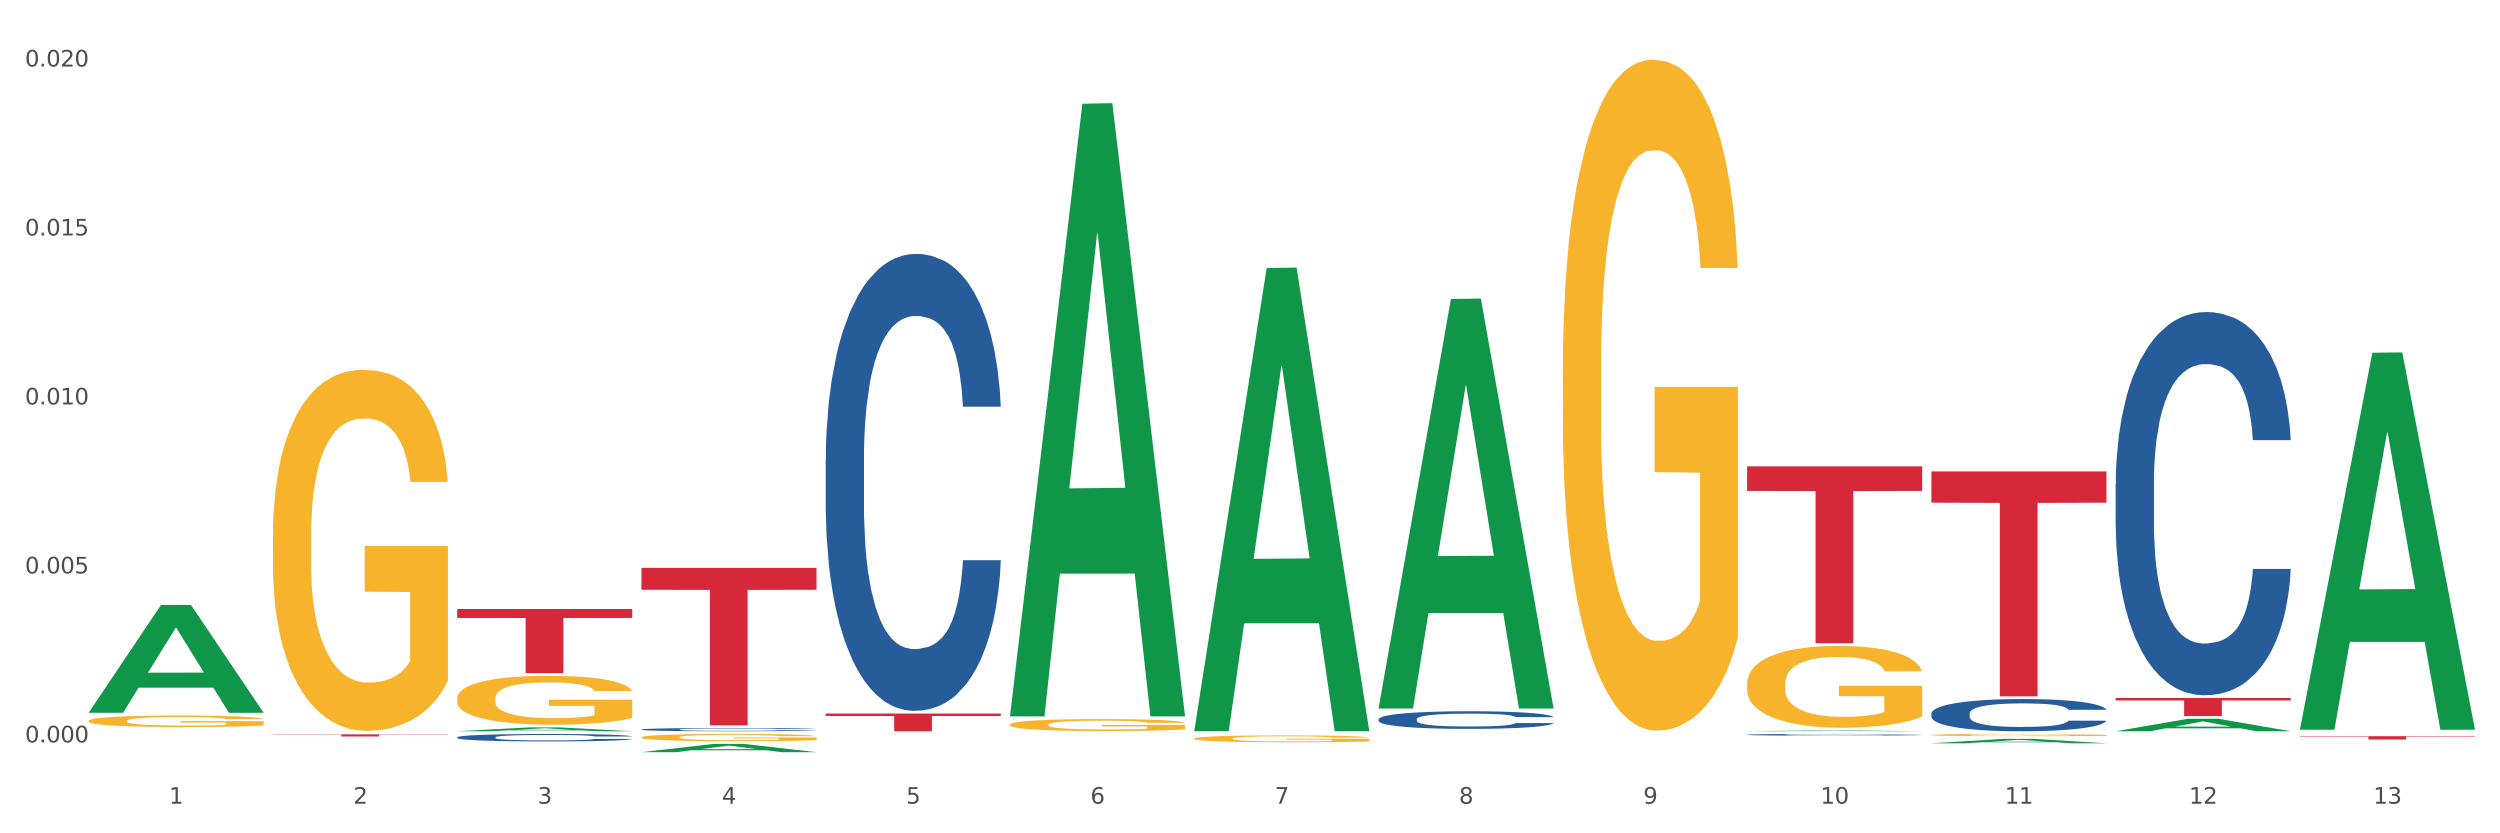 <?xml version="1.0" encoding="utf-8" standalone="no"?>
<!DOCTYPE svg PUBLIC "-//W3C//DTD SVG 1.1//EN"
  "http://www.w3.org/Graphics/SVG/1.1/DTD/svg11.dtd">
<svg xmlns:xlink="http://www.w3.org/1999/xlink" width="1080pt" height="360pt" viewBox="0 0 1080 360" xmlns="http://www.w3.org/2000/svg" version="1.1">
 <rect x="0" y="0" width="1080" height="360" fill="#333333" stroke="none"/>
 <defs>
  <style type="text/css">*{stroke-linejoin: round; stroke-linecap: butt}</style>
 </defs>
 <g id="figure_1">
  <g id="patch_1">
   <path d="M 0 360 
L 1080 360 
L 1080 0 
L 0 0 
z
" style="fill: #ffffff; stroke: #ffffff; stroke-linejoin: miter"/>
  </g>
  <g id="axes_1">
   <g id="matplotlib.axis_1">
    <g id="xtick_1">
     <g id="text_1">
      <!-- 1 -->
      <g style="fill: #4d4d4d" transform="translate(73.043 347.204) scale(0.096 -0.096)">
       <defs>
        <path id="DejaVuSans-31" d="M 794 531 
L 1825 531 
L 1825 4091 
L 703 3866 
L 703 4441 
L 1819 4666 
L 2450 4666 
L 2450 531 
L 3481 531 
L 3481 0 
L 794 0 
L 794 531 
z
" transform="scale(0.016)"/>
       </defs>
       <use xlink:href="#DejaVuSans-31"/>
      </g>
     </g>
    </g>
    <g id="xtick_2">
     <g id="text_2">
      <!-- 2 -->
      <g style="fill: #4d4d4d" transform="translate(152.65 347.204) scale(0.096 -0.096)">
       <defs>
        <path id="DejaVuSans-32" d="M 1228 531 
L 3431 531 
L 3431 0 
L 469 0 
L 469 531 
Q 828 903 1448 1529 
Q 2069 2156 2228 2338 
Q 2531 2678 2651 2914 
Q 2772 3150 2772 3378 
Q 2772 3750 2511 3984 
Q 2250 4219 1831 4219 
Q 1534 4219 1204 4116 
Q 875 4013 500 3803 
L 500 4441 
Q 881 4594 1212 4672 
Q 1544 4750 1819 4750 
Q 2544 4750 2975 4387 
Q 3406 4025 3406 3419 
Q 3406 3131 3298 2873 
Q 3191 2616 2906 2266 
Q 2828 2175 2409 1742 
Q 1991 1309 1228 531 
z
" transform="scale(0.016)"/>
       </defs>
       <use xlink:href="#DejaVuSans-32"/>
      </g>
     </g>
    </g>
    <g id="xtick_3">
     <g id="text_3">
      <!-- 3 -->
      <g style="fill: #4d4d4d" transform="translate(232.258 347.204) scale(0.096 -0.096)">
       <defs>
        <path id="DejaVuSans-33" d="M 2597 2516 
Q 3050 2419 3304 2112 
Q 3559 1806 3559 1356 
Q 3559 666 3084 287 
Q 2609 -91 1734 -91 
Q 1441 -91 1130 -33 
Q 819 25 488 141 
L 488 750 
Q 750 597 1062 519 
Q 1375 441 1716 441 
Q 2309 441 2620 675 
Q 2931 909 2931 1356 
Q 2931 1769 2642 2001 
Q 2353 2234 1838 2234 
L 1294 2234 
L 1294 2753 
L 1863 2753 
Q 2328 2753 2575 2939 
Q 2822 3125 2822 3475 
Q 2822 3834 2567 4026 
Q 2313 4219 1838 4219 
Q 1578 4219 1281 4162 
Q 984 4106 628 3988 
L 628 4550 
Q 988 4650 1302 4700 
Q 1616 4750 1894 4750 
Q 2613 4750 3031 4423 
Q 3450 4097 3450 3541 
Q 3450 3153 3228 2886 
Q 3006 2619 2597 2516 
z
" transform="scale(0.016)"/>
       </defs>
       <use xlink:href="#DejaVuSans-33"/>
      </g>
     </g>
    </g>
    <g id="xtick_4">
     <g id="text_4">
      <!-- 4 -->
      <g style="fill: #4d4d4d" transform="translate(311.865 347.204) scale(0.096 -0.096)">
       <defs>
        <path id="DejaVuSans-34" d="M 2419 4116 
L 825 1625 
L 2419 1625 
L 2419 4116 
z
M 2253 4666 
L 3047 4666 
L 3047 1625 
L 3713 1625 
L 3713 1100 
L 3047 1100 
L 3047 0 
L 2419 0 
L 2419 1100 
L 313 1100 
L 313 1709 
L 2253 4666 
z
" transform="scale(0.016)"/>
       </defs>
       <use xlink:href="#DejaVuSans-34"/>
      </g>
     </g>
    </g>
    <g id="xtick_5">
     <g id="text_5">
      <!-- 5 -->
      <g style="fill: #4d4d4d" transform="translate(391.473 347.204) scale(0.096 -0.096)">
       <defs>
        <path id="DejaVuSans-35" d="M 691 4666 
L 3169 4666 
L 3169 4134 
L 1269 4134 
L 1269 2991 
Q 1406 3038 1543 3061 
Q 1681 3084 1819 3084 
Q 2600 3084 3056 2656 
Q 3513 2228 3513 1497 
Q 3513 744 3044 326 
Q 2575 -91 1722 -91 
Q 1428 -91 1123 -41 
Q 819 9 494 109 
L 494 744 
Q 775 591 1075 516 
Q 1375 441 1709 441 
Q 2250 441 2565 725 
Q 2881 1009 2881 1497 
Q 2881 1984 2565 2268 
Q 2250 2553 1709 2553 
Q 1456 2553 1204 2497 
Q 953 2441 691 2322 
L 691 4666 
z
" transform="scale(0.016)"/>
       </defs>
       <use xlink:href="#DejaVuSans-35"/>
      </g>
     </g>
    </g>
    <g id="xtick_6">
     <g id="text_6">
      <!-- 6 -->
      <g style="fill: #4d4d4d" transform="translate(471.08 347.204) scale(0.096 -0.096)">
       <defs>
        <path id="DejaVuSans-36" d="M 2113 2584 
Q 1688 2584 1439 2293 
Q 1191 2003 1191 1497 
Q 1191 994 1439 701 
Q 1688 409 2113 409 
Q 2538 409 2786 701 
Q 3034 994 3034 1497 
Q 3034 2003 2786 2293 
Q 2538 2584 2113 2584 
z
M 3366 4563 
L 3366 3988 
Q 3128 4100 2886 4159 
Q 2644 4219 2406 4219 
Q 1781 4219 1451 3797 
Q 1122 3375 1075 2522 
Q 1259 2794 1537 2939 
Q 1816 3084 2150 3084 
Q 2853 3084 3261 2657 
Q 3669 2231 3669 1497 
Q 3669 778 3244 343 
Q 2819 -91 2113 -91 
Q 1303 -91 875 529 
Q 447 1150 447 2328 
Q 447 3434 972 4092 
Q 1497 4750 2381 4750 
Q 2619 4750 2861 4703 
Q 3103 4656 3366 4563 
z
" transform="scale(0.016)"/>
       </defs>
       <use xlink:href="#DejaVuSans-36"/>
      </g>
     </g>
    </g>
    <g id="xtick_7">
     <g id="text_7">
      <!-- 7 -->
      <g style="fill: #4d4d4d" transform="translate(550.688 347.204) scale(0.096 -0.096)">
       <defs>
        <path id="DejaVuSans-37" d="M 525 4666 
L 3525 4666 
L 3525 4397 
L 1831 0 
L 1172 0 
L 2766 4134 
L 525 4134 
L 525 4666 
z
" transform="scale(0.016)"/>
       </defs>
       <use xlink:href="#DejaVuSans-37"/>
      </g>
     </g>
    </g>
    <g id="xtick_8">
     <g id="text_8">
      <!-- 8 -->
      <g style="fill: #4d4d4d" transform="translate(630.295 347.204) scale(0.096 -0.096)">
       <defs>
        <path id="DejaVuSans-38" d="M 2034 2216 
Q 1584 2216 1326 1975 
Q 1069 1734 1069 1313 
Q 1069 891 1326 650 
Q 1584 409 2034 409 
Q 2484 409 2743 651 
Q 3003 894 3003 1313 
Q 3003 1734 2745 1975 
Q 2488 2216 2034 2216 
z
M 1403 2484 
Q 997 2584 770 2862 
Q 544 3141 544 3541 
Q 544 4100 942 4425 
Q 1341 4750 2034 4750 
Q 2731 4750 3128 4425 
Q 3525 4100 3525 3541 
Q 3525 3141 3298 2862 
Q 3072 2584 2669 2484 
Q 3125 2378 3379 2068 
Q 3634 1759 3634 1313 
Q 3634 634 3220 271 
Q 2806 -91 2034 -91 
Q 1263 -91 848 271 
Q 434 634 434 1313 
Q 434 1759 690 2068 
Q 947 2378 1403 2484 
z
M 1172 3481 
Q 1172 3119 1398 2916 
Q 1625 2713 2034 2713 
Q 2441 2713 2670 2916 
Q 2900 3119 2900 3481 
Q 2900 3844 2670 4047 
Q 2441 4250 2034 4250 
Q 1625 4250 1398 4047 
Q 1172 3844 1172 3481 
z
" transform="scale(0.016)"/>
       </defs>
       <use xlink:href="#DejaVuSans-38"/>
      </g>
     </g>
    </g>
    <g id="xtick_9">
     <g id="text_9">
      <!-- 9 -->
      <g style="fill: #4d4d4d" transform="translate(709.902 347.204) scale(0.096 -0.096)">
       <defs>
        <path id="DejaVuSans-39" d="M 703 97 
L 703 672 
Q 941 559 1184 500 
Q 1428 441 1663 441 
Q 2288 441 2617 861 
Q 2947 1281 2994 2138 
Q 2813 1869 2534 1725 
Q 2256 1581 1919 1581 
Q 1219 1581 811 2004 
Q 403 2428 403 3163 
Q 403 3881 828 4315 
Q 1253 4750 1959 4750 
Q 2769 4750 3195 4129 
Q 3622 3509 3622 2328 
Q 3622 1225 3098 567 
Q 2575 -91 1691 -91 
Q 1453 -91 1209 -44 
Q 966 3 703 97 
z
M 1959 2075 
Q 2384 2075 2632 2365 
Q 2881 2656 2881 3163 
Q 2881 3666 2632 3958 
Q 2384 4250 1959 4250 
Q 1534 4250 1286 3958 
Q 1038 3666 1038 3163 
Q 1038 2656 1286 2365 
Q 1534 2075 1959 2075 
z
" transform="scale(0.016)"/>
       </defs>
       <use xlink:href="#DejaVuSans-39"/>
      </g>
     </g>
    </g>
    <g id="xtick_10">
     <g id="text_10">
      <!-- 10 -->
      <g style="fill: #4d4d4d" transform="translate(786.456 347.204) scale(0.096 -0.096)">
       <defs>
        <path id="DejaVuSans-30" d="M 2034 4250 
Q 1547 4250 1301 3770 
Q 1056 3291 1056 2328 
Q 1056 1369 1301 889 
Q 1547 409 2034 409 
Q 2525 409 2770 889 
Q 3016 1369 3016 2328 
Q 3016 3291 2770 3770 
Q 2525 4250 2034 4250 
z
M 2034 4750 
Q 2819 4750 3233 4129 
Q 3647 3509 3647 2328 
Q 3647 1150 3233 529 
Q 2819 -91 2034 -91 
Q 1250 -91 836 529 
Q 422 1150 422 2328 
Q 422 3509 836 4129 
Q 1250 4750 2034 4750 
z
" transform="scale(0.016)"/>
       </defs>
       <use xlink:href="#DejaVuSans-31"/>
       <use xlink:href="#DejaVuSans-30" transform="translate(63.623 0)"/>
      </g>
     </g>
    </g>
    <g id="xtick_11">
     <g id="text_11">
      <!-- 11 -->
      <g style="fill: #4d4d4d" transform="translate(866.063 347.204) scale(0.096 -0.096)">
       <use xlink:href="#DejaVuSans-31"/>
       <use xlink:href="#DejaVuSans-31" transform="translate(63.623 0)"/>
      </g>
     </g>
    </g>
    <g id="xtick_12">
     <g id="text_12">
      <!-- 12 -->
      <g style="fill: #4d4d4d" transform="translate(945.671 347.204) scale(0.096 -0.096)">
       <use xlink:href="#DejaVuSans-31"/>
       <use xlink:href="#DejaVuSans-32" transform="translate(63.623 0)"/>
      </g>
     </g>
    </g>
    <g id="xtick_13">
     <g id="text_13">
      <!-- 13 -->
      <g style="fill: #4d4d4d" transform="translate(1025.278 347.204) scale(0.096 -0.096)">
       <use xlink:href="#DejaVuSans-31"/>
       <use xlink:href="#DejaVuSans-33" transform="translate(63.623 0)"/>
      </g>
     </g>
    </g>
    <g id="xtick_14"/>
    <g id="xtick_15"/>
    <g id="xtick_16"/>
    <g id="xtick_17"/>
    <g id="xtick_18"/>
    <g id="xtick_19"/>
    <g id="xtick_20"/>
    <g id="xtick_21"/>
    <g id="xtick_22"/>
    <g id="xtick_23"/>
    <g id="xtick_24"/>
    <g id="xtick_25"/>
   </g>
   <g id="matplotlib.axis_2">
    <g id="ytick_1">
     <g id="text_14">
      <!-- 0.000 -->
      <g style="fill: #4d4d4d" transform="translate(10.8 320.716) scale(0.096 -0.096)">
       <defs>
        <path id="DejaVuSans-2e" d="M 684 794 
L 1344 794 
L 1344 0 
L 684 0 
L 684 794 
z
" transform="scale(0.016)"/>
       </defs>
       <use xlink:href="#DejaVuSans-30"/>
       <use xlink:href="#DejaVuSans-2e" transform="translate(63.623 0)"/>
       <use xlink:href="#DejaVuSans-30" transform="translate(95.41 0)"/>
       <use xlink:href="#DejaVuSans-30" transform="translate(159.033 0)"/>
       <use xlink:href="#DejaVuSans-30" transform="translate(222.656 0)"/>
      </g>
     </g>
    </g>
    <g id="ytick_2">
     <g id="text_15">
      <!-- 0.005 -->
      <g style="fill: #4d4d4d" transform="translate(10.8 247.72) scale(0.096 -0.096)">
       <use xlink:href="#DejaVuSans-30"/>
       <use xlink:href="#DejaVuSans-2e" transform="translate(63.623 0)"/>
       <use xlink:href="#DejaVuSans-30" transform="translate(95.41 0)"/>
       <use xlink:href="#DejaVuSans-30" transform="translate(159.033 0)"/>
       <use xlink:href="#DejaVuSans-35" transform="translate(222.656 0)"/>
      </g>
     </g>
    </g>
    <g id="ytick_3">
     <g id="text_16">
      <!-- 0.010 -->
      <g style="fill: #4d4d4d" transform="translate(10.8 174.725) scale(0.096 -0.096)">
       <use xlink:href="#DejaVuSans-30"/>
       <use xlink:href="#DejaVuSans-2e" transform="translate(63.623 0)"/>
       <use xlink:href="#DejaVuSans-30" transform="translate(95.41 0)"/>
       <use xlink:href="#DejaVuSans-31" transform="translate(159.033 0)"/>
       <use xlink:href="#DejaVuSans-30" transform="translate(222.656 0)"/>
      </g>
     </g>
    </g>
    <g id="ytick_4">
     <g id="text_17">
      <!-- 0.015 -->
      <g style="fill: #4d4d4d" transform="translate(10.8 101.729) scale(0.096 -0.096)">
       <use xlink:href="#DejaVuSans-30"/>
       <use xlink:href="#DejaVuSans-2e" transform="translate(63.623 0)"/>
       <use xlink:href="#DejaVuSans-30" transform="translate(95.41 0)"/>
       <use xlink:href="#DejaVuSans-31" transform="translate(159.033 0)"/>
       <use xlink:href="#DejaVuSans-35" transform="translate(222.656 0)"/>
      </g>
     </g>
    </g>
    <g id="ytick_5">
     <g id="text_18">
      <!-- 0.020 -->
      <g style="fill: #4d4d4d" transform="translate(10.8 28.733) scale(0.096 -0.096)">
       <use xlink:href="#DejaVuSans-30"/>
       <use xlink:href="#DejaVuSans-2e" transform="translate(63.623 0)"/>
       <use xlink:href="#DejaVuSans-30" transform="translate(95.41 0)"/>
       <use xlink:href="#DejaVuSans-32" transform="translate(159.033 0)"/>
       <use xlink:href="#DejaVuSans-30" transform="translate(222.656 0)"/>
      </g>
     </g>
    </g>
    <g id="ytick_6"/>
    <g id="ytick_7"/>
    <g id="ytick_8"/>
    <g id="ytick_9"/>
   </g>
   <g id="PolyCollection_1">
    <path d="M 38.283 307.855 
L 38.361 307.812 
L 69.547 261.363 
L 82.49 261.32 
L 113.91 307.943 
L 98.941 307.943 
L 92.158 297.086 
L 59.958 297.086 
L 59.724 297.261 
L 53.175 307.943 
L 38.283 307.943 
L 38.283 307.855 
L 64.012 290.607 
L 88.103 290.563 
L 76.175 271.257 
L 76.019 271.17 
L 75.863 271.301 
L 63.934 290.563 
L 64.012 290.607 
L 38.283 307.855 
z
" clip-path="url(#p0a07c3d17c)" style="fill: #109648"/>
    <path d="M 834.358 203.652 
L 909.985 203.652 
L 909.985 217.156 
L 880.236 217.247 
L 880.236 300.822 
L 863.928 300.822 
L 863.928 217.247 
L 834.358 217.156 
L 834.358 203.743 
L 834.358 203.652 
z
" clip-path="url(#p0a07c3d17c)" style="fill: #d62839"/>
    <path d="M 754.75 201.449 
L 830.378 201.449 
L 830.378 212.069 
L 800.628 212.141 
L 800.628 277.873 
L 784.32 277.873 
L 784.32 212.141 
L 754.75 212.069 
L 754.75 201.52 
L 754.75 201.449 
z
" clip-path="url(#p0a07c3d17c)" style="fill: #d62839"/>
    <path d="M 356.713 308.258 
L 432.34 308.258 
L 432.34 309.32 
L 402.591 309.327 
L 402.591 315.904 
L 386.283 315.904 
L 386.283 309.327 
L 356.713 309.32 
L 356.713 308.265 
L 356.713 308.258 
z
" clip-path="url(#p0a07c3d17c)" style="fill: #d62839"/>
    <path d="M 277.105 245.326 
L 352.733 245.326 
L 352.733 254.777 
L 322.984 254.841 
L 322.984 313.334 
L 306.675 313.334 
L 306.675 254.841 
L 277.105 254.777 
L 277.105 245.39 
L 277.105 245.326 
z
" clip-path="url(#p0a07c3d17c)" style="fill: #d62839"/>
    <path d="M 197.498 263.101 
L 273.125 263.101 
L 273.125 266.948 
L 243.376 266.974 
L 243.376 290.79 
L 227.068 290.79 
L 227.068 266.974 
L 197.498 266.948 
L 197.498 263.127 
L 197.498 263.101 
z
" clip-path="url(#p0a07c3d17c)" style="fill: #d62839"/>
    <path d="M 277.105 315.13 
L 277.195 315.129 
L 277.195 315.093 
L 277.463 315.044 
L 278.446 314.955 
L 279.698 314.887 
L 281.843 314.807 
L 283.005 314.774 
L 284.525 314.737 
L 287.654 314.676 
L 291.23 314.625 
L 293.733 314.597 
L 295.61 314.579 
L 299.811 314.547 
L 302.225 314.533 
L 304.728 314.521 
L 306.874 314.514 
L 310.449 314.505 
L 313.31 314.501 
L 316.618 314.499 
L 319.389 314.501 
L 323.054 314.506 
L 328.417 314.521 
L 330.474 314.53 
L 333.245 314.546 
L 336.105 314.566 
L 338.43 314.587 
L 341.111 314.616 
L 343.883 314.655 
L 346.564 314.703 
L 348.442 314.748 
L 349.961 314.796 
L 351.302 314.853 
L 352.286 314.916 
L 352.733 314.969 
L 336.374 314.969 
L 335.927 314.921 
L 335.033 314.87 
L 334.139 314.835 
L 333.155 314.807 
L 331.636 314.775 
L 330.295 314.755 
L 328.06 314.73 
L 326.004 314.715 
L 324.305 314.706 
L 322.249 314.698 
L 317.869 314.691 
L 314.74 314.691 
L 312.774 314.693 
L 310.36 314.7 
L 308.304 314.708 
L 305.89 314.724 
L 304.013 314.741 
L 302.136 314.762 
L 301.063 314.778 
L 299.454 314.806 
L 298.381 314.829 
L 296.951 314.869 
L 296.146 314.897 
L 294.716 314.97 
L 294.09 315.024 
L 293.822 315.061 
L 293.643 315.102 
L 293.643 315.302 
L 294.18 315.392 
L 294.627 315.431 
L 295.342 315.474 
L 296.683 315.531 
L 298.649 315.586 
L 300.705 315.625 
L 302.404 315.65 
L 304.013 315.668 
L 305.622 315.682 
L 307.589 315.695 
L 309.198 315.702 
L 311.611 315.71 
L 314.472 315.714 
L 316.707 315.714 
L 321.266 315.708 
L 323.322 315.701 
L 325.289 315.692 
L 327.434 315.678 
L 329.133 315.663 
L 330.116 315.651 
L 331.725 315.627 
L 332.977 315.601 
L 334.049 315.572 
L 334.764 315.546 
L 335.569 315.507 
L 336.195 315.464 
L 336.374 315.441 
L 352.733 315.441 
L 352.375 315.487 
L 351.749 315.532 
L 350.498 315.592 
L 349.514 315.627 
L 347.995 315.669 
L 346.386 315.705 
L 344.151 315.745 
L 342.095 315.774 
L 339.949 315.8 
L 337.625 315.823 
L 333.424 315.855 
L 331.904 315.864 
L 328.686 315.879 
L 326.183 315.888 
L 322.517 315.897 
L 318.763 315.902 
L 314.83 315.904 
L 311.343 315.901 
L 307.499 315.893 
L 305.086 315.886 
L 302.404 315.874 
L 299.275 315.856 
L 296.325 315.835 
L 293.554 315.809 
L 290.962 315.779 
L 288.548 315.746 
L 285.419 315.691 
L 283.095 315.637 
L 281.396 315.587 
L 280.234 315.545 
L 279.072 315.491 
L 278.446 315.454 
L 277.463 315.364 
L 277.105 315.28 
L 277.105 315.13 
z
" clip-path="url(#p0a07c3d17c)" style="fill: #255c99"/>
    <path d="M 834.358 317.507 
L 834.447 317.506 
L 834.447 317.475 
L 834.626 317.448 
L 835.519 317.383 
L 836.858 317.33 
L 837.84 317.301 
L 838.822 317.278 
L 839.983 317.254 
L 841.412 317.23 
L 844.001 317.195 
L 845.608 317.176 
L 847.573 317.157 
L 851.144 317.13 
L 853.733 317.114 
L 856.412 317.101 
L 860.787 317.085 
L 863.644 317.079 
L 866.68 317.073 
L 870.341 317.07 
L 873.109 317.069 
L 879.181 317.072 
L 884.359 317.079 
L 886.859 317.085 
L 890.074 317.096 
L 891.77 317.103 
L 894.538 317.117 
L 897.395 317.135 
L 899.36 317.15 
L 902.306 317.18 
L 904.538 317.209 
L 906.592 317.246 
L 907.664 317.271 
L 908.467 317.294 
L 909.181 317.321 
L 909.896 317.363 
L 893.824 317.363 
L 893.199 317.333 
L 892.217 317.305 
L 890.788 317.277 
L 889.538 317.259 
L 887.395 317.238 
L 885.431 317.224 
L 883.377 317.214 
L 880.877 317.205 
L 878.913 317.201 
L 876.145 317.197 
L 870.698 317.198 
L 867.037 317.205 
L 864.537 317.214 
L 862.93 317.221 
L 861.502 317.23 
L 859.894 317.242 
L 858.019 317.26 
L 856.68 317.277 
L 855.341 317.298 
L 854.269 317.318 
L 853.287 317.343 
L 852.483 317.369 
L 851.858 317.395 
L 851.323 317.428 
L 850.876 317.483 
L 850.876 317.602 
L 851.055 317.628 
L 851.501 317.664 
L 852.037 317.691 
L 852.93 317.723 
L 853.733 317.744 
L 855.251 317.776 
L 856.948 317.802 
L 858.287 317.818 
L 859.626 317.832 
L 861.948 317.851 
L 864.537 317.866 
L 866.77 317.876 
L 869.805 317.885 
L 871.859 317.888 
L 873.645 317.89 
L 878.02 317.89 
L 881.145 317.887 
L 884.627 317.881 
L 887.306 317.873 
L 889.538 317.864 
L 892.038 317.848 
L 893.645 317.834 
L 893.645 317.653 
L 874.002 317.652 
L 874.002 317.531 
L 909.985 317.531 
L 909.985 317.885 
L 908.467 317.903 
L 906.771 317.919 
L 904.985 317.934 
L 902.306 317.952 
L 899.092 317.97 
L 896.235 317.982 
L 893.199 317.992 
L 889.627 318.002 
L 884.984 318.01 
L 882.127 318.014 
L 878.556 318.016 
L 874.359 318.017 
L 870.698 318.015 
L 867.127 318.011 
L 863.377 318.003 
L 859.716 317.992 
L 856.948 317.981 
L 854.18 317.967 
L 851.233 317.949 
L 848.912 317.931 
L 847.126 317.916 
L 845.162 317.896 
L 843.019 317.87 
L 841.412 317.847 
L 839.983 317.822 
L 838.465 317.791 
L 837.394 317.764 
L 836.322 317.731 
L 835.697 317.705 
L 834.983 317.666 
L 834.447 317.612 
L 834.358 317.507 
z
" clip-path="url(#p0a07c3d17c)" style="fill: #f7b32b"/>
    <path d="M 754.75 295.369 
L 754.84 295.337 
L 754.84 294.175 
L 755.018 293.174 
L 755.911 290.754 
L 757.25 288.753 
L 758.233 287.688 
L 759.215 286.816 
L 760.376 285.945 
L 761.804 285.041 
L 764.394 283.718 
L 766.001 283.04 
L 767.965 282.33 
L 771.537 281.297 
L 774.126 280.717 
L 776.805 280.232 
L 781.18 279.651 
L 784.037 279.393 
L 787.073 279.2 
L 790.734 279.071 
L 793.501 279.038 
L 799.573 279.135 
L 804.752 279.426 
L 807.252 279.651 
L 810.466 280.039 
L 812.163 280.297 
L 814.931 280.813 
L 817.788 281.491 
L 819.752 282.072 
L 822.699 283.169 
L 824.931 284.267 
L 826.985 285.622 
L 828.056 286.558 
L 828.86 287.43 
L 829.574 288.43 
L 830.288 290.012 
L 814.216 290.012 
L 813.591 288.882 
L 812.609 287.817 
L 811.181 286.784 
L 809.931 286.139 
L 807.788 285.332 
L 805.823 284.815 
L 803.77 284.428 
L 801.27 284.105 
L 799.305 283.944 
L 796.537 283.815 
L 791.091 283.847 
L 787.43 284.105 
L 784.93 284.428 
L 783.323 284.719 
L 781.894 285.041 
L 780.287 285.493 
L 778.412 286.171 
L 777.072 286.784 
L 775.733 287.559 
L 774.662 288.333 
L 773.68 289.237 
L 772.876 290.205 
L 772.251 291.206 
L 771.715 292.432 
L 771.269 294.465 
L 771.269 298.887 
L 771.447 299.888 
L 771.894 301.211 
L 772.429 302.211 
L 773.322 303.405 
L 774.126 304.212 
L 775.644 305.374 
L 777.34 306.342 
L 778.68 306.956 
L 780.019 307.472 
L 782.34 308.182 
L 784.93 308.763 
L 787.162 309.118 
L 790.198 309.441 
L 792.251 309.57 
L 794.037 309.634 
L 798.412 309.634 
L 801.537 309.538 
L 805.02 309.312 
L 807.698 309.021 
L 809.931 308.666 
L 812.431 308.085 
L 814.038 307.537 
L 814.038 300.791 
L 794.394 300.759 
L 794.394 296.273 
L 830.378 296.273 
L 830.378 309.441 
L 828.86 310.119 
L 827.163 310.732 
L 825.377 311.28 
L 822.699 311.958 
L 819.484 312.604 
L 816.627 313.055 
L 813.591 313.443 
L 810.02 313.798 
L 805.377 314.121 
L 802.52 314.25 
L 798.948 314.346 
L 794.752 314.379 
L 791.091 314.314 
L 787.519 314.153 
L 783.769 313.862 
L 780.108 313.443 
L 777.34 313.023 
L 774.572 312.507 
L 771.626 311.829 
L 769.304 311.184 
L 767.519 310.603 
L 765.554 309.86 
L 763.411 308.892 
L 761.804 308.021 
L 760.376 307.117 
L 758.858 305.955 
L 757.786 304.955 
L 756.715 303.696 
L 756.09 302.76 
L 755.375 301.308 
L 754.84 299.274 
L 754.75 295.369 
z
" clip-path="url(#p0a07c3d17c)" style="fill: #f7b32b"/>
    <path d="M 675.143 159.724 
L 675.232 159.46 
L 675.232 149.929 
L 675.411 141.721 
L 676.304 121.865 
L 677.643 105.45 
L 678.625 96.713 
L 679.607 89.565 
L 680.768 82.417 
L 682.197 75.004 
L 684.786 64.149 
L 686.393 58.589 
L 688.358 52.764 
L 691.929 44.292 
L 694.518 39.527 
L 697.197 35.555 
L 701.572 30.79 
L 704.429 28.672 
L 707.465 27.083 
L 711.126 26.024 
L 713.894 25.759 
L 719.966 26.554 
L 725.144 28.937 
L 727.644 30.79 
L 730.859 33.967 
L 732.555 36.085 
L 735.323 40.321 
L 738.18 45.881 
L 740.145 50.646 
L 743.091 59.648 
L 745.323 68.649 
L 747.377 79.769 
L 748.449 87.447 
L 749.252 94.595 
L 749.966 102.803 
L 750.681 115.775 
L 734.609 115.775 
L 733.984 106.509 
L 733.002 97.772 
L 731.573 89.3 
L 730.323 84.005 
L 728.18 77.386 
L 726.216 73.15 
L 724.162 69.973 
L 721.662 67.326 
L 719.698 66.002 
L 716.93 64.943 
L 711.483 65.208 
L 707.822 67.326 
L 705.322 69.973 
L 703.715 72.356 
L 702.287 75.004 
L 700.679 78.71 
L 698.804 84.27 
L 697.465 89.3 
L 696.126 95.654 
L 695.054 102.008 
L 694.072 109.421 
L 693.268 117.364 
L 692.643 125.571 
L 692.108 135.632 
L 691.661 152.311 
L 691.661 188.582 
L 691.84 196.79 
L 692.286 207.645 
L 692.822 215.852 
L 693.715 225.648 
L 694.518 232.267 
L 696.036 241.798 
L 697.733 249.74 
L 699.072 254.771 
L 700.411 259.007 
L 702.733 264.831 
L 705.322 269.597 
L 707.555 272.509 
L 710.59 275.157 
L 712.644 276.216 
L 714.43 276.745 
L 718.805 276.745 
L 721.93 275.951 
L 725.412 274.098 
L 728.091 271.715 
L 730.323 268.803 
L 732.823 264.037 
L 734.43 259.536 
L 734.43 204.203 
L 714.787 203.938 
L 714.787 167.137 
L 750.77 167.137 
L 750.77 275.157 
L 749.252 280.716 
L 747.556 285.747 
L 745.77 290.248 
L 743.091 295.807 
L 739.877 301.102 
L 737.02 304.809 
L 733.984 307.986 
L 730.412 310.898 
L 725.769 313.546 
L 722.912 314.605 
L 719.341 315.399 
L 715.144 315.664 
L 711.483 315.134 
L 707.912 313.811 
L 704.162 311.428 
L 700.501 307.986 
L 697.733 304.544 
L 694.965 300.308 
L 692.018 294.748 
L 689.697 289.453 
L 687.911 284.688 
L 685.947 278.598 
L 683.804 270.656 
L 682.197 263.507 
L 680.768 256.094 
L 679.25 246.563 
L 678.179 238.356 
L 677.107 228.031 
L 676.482 220.353 
L 675.768 208.439 
L 675.232 191.759 
L 675.143 159.724 
z
" clip-path="url(#p0a07c3d17c)" style="fill: #f7b32b"/>
    <path d="M 913.965 301.522 
L 989.593 301.522 
L 989.593 302.607 
L 959.843 302.614 
L 959.843 309.329 
L 943.535 309.329 
L 943.535 302.614 
L 913.965 302.607 
L 913.965 301.529 
L 913.965 301.522 
z
" clip-path="url(#p0a07c3d17c)" style="fill: #d62839"/>
    <path d="M 515.928 319.068 
L 516.017 319.066 
L 516.017 318.968 
L 516.196 318.884 
L 517.089 318.681 
L 518.428 318.513 
L 519.41 318.423 
L 520.392 318.35 
L 521.553 318.277 
L 522.982 318.201 
L 525.571 318.09 
L 527.178 318.033 
L 529.143 317.973 
L 532.714 317.887 
L 535.303 317.838 
L 537.982 317.797 
L 542.357 317.748 
L 545.214 317.727 
L 548.25 317.711 
L 551.911 317.7 
L 554.679 317.697 
L 560.751 317.705 
L 565.929 317.729 
L 568.429 317.748 
L 571.644 317.781 
L 573.34 317.803 
L 576.108 317.846 
L 578.965 317.903 
L 580.93 317.952 
L 583.876 318.044 
L 586.108 318.136 
L 588.162 318.25 
L 589.234 318.328 
L 590.037 318.402 
L 590.751 318.486 
L 591.466 318.618 
L 575.394 318.618 
L 574.769 318.524 
L 573.787 318.434 
L 572.358 318.347 
L 571.108 318.293 
L 568.965 318.225 
L 567.001 318.182 
L 564.947 318.15 
L 562.447 318.122 
L 560.483 318.109 
L 557.715 318.098 
L 552.268 318.101 
L 548.607 318.122 
L 546.107 318.15 
L 544.5 318.174 
L 543.072 318.201 
L 541.464 318.239 
L 539.589 318.296 
L 538.25 318.347 
L 536.911 318.412 
L 535.839 318.477 
L 534.857 318.553 
L 534.053 318.635 
L 533.428 318.719 
L 532.893 318.822 
L 532.446 318.992 
L 532.446 319.364 
L 532.625 319.448 
L 533.071 319.559 
L 533.607 319.643 
L 534.5 319.743 
L 535.303 319.811 
L 536.821 319.908 
L 538.518 319.99 
L 539.857 320.041 
L 541.197 320.084 
L 543.518 320.144 
L 546.107 320.193 
L 548.34 320.223 
L 551.375 320.25 
L 553.429 320.261 
L 555.215 320.266 
L 559.59 320.266 
L 562.715 320.258 
L 566.197 320.239 
L 568.876 320.215 
L 571.108 320.185 
L 573.608 320.136 
L 575.215 320.09 
L 575.215 319.524 
L 555.572 319.521 
L 555.572 319.144 
L 591.555 319.144 
L 591.555 320.25 
L 590.037 320.307 
L 588.341 320.358 
L 586.555 320.404 
L 583.876 320.461 
L 580.662 320.515 
L 577.805 320.553 
L 574.769 320.586 
L 571.197 320.616 
L 566.554 320.643 
L 563.697 320.654 
L 560.126 320.662 
L 555.929 320.664 
L 552.268 320.659 
L 548.697 320.645 
L 544.947 320.621 
L 541.286 320.586 
L 538.518 320.551 
L 535.75 320.507 
L 532.803 320.45 
L 530.482 320.396 
L 528.696 320.347 
L 526.732 320.285 
L 524.589 320.204 
L 522.982 320.131 
L 521.553 320.055 
L 520.035 319.957 
L 518.964 319.873 
L 517.892 319.767 
L 517.267 319.689 
L 516.553 319.567 
L 516.017 319.396 
L 515.928 319.068 
z
" clip-path="url(#p0a07c3d17c)" style="fill: #f7b32b"/>
    <path d="M 277.105 318.513 
L 277.195 318.51 
L 277.195 318.408 
L 277.373 318.319 
L 278.266 318.105 
L 279.606 317.928 
L 280.588 317.834 
L 281.57 317.757 
L 282.731 317.68 
L 284.159 317.6 
L 286.749 317.483 
L 288.356 317.423 
L 290.32 317.36 
L 293.892 317.269 
L 296.481 317.217 
L 299.16 317.175 
L 303.535 317.123 
L 306.392 317.1 
L 309.428 317.083 
L 313.089 317.072 
L 315.857 317.069 
L 321.928 317.078 
L 327.107 317.103 
L 329.607 317.123 
L 332.821 317.157 
L 334.518 317.18 
L 337.286 317.226 
L 340.143 317.286 
L 342.107 317.337 
L 345.054 317.434 
L 347.286 317.531 
L 349.34 317.651 
L 350.411 317.734 
L 351.215 317.811 
L 351.929 317.9 
L 352.643 318.039 
L 336.571 318.039 
L 335.946 317.94 
L 334.964 317.845 
L 333.536 317.754 
L 332.286 317.697 
L 330.143 317.626 
L 328.178 317.58 
L 326.125 317.546 
L 323.625 317.517 
L 321.66 317.503 
L 318.892 317.491 
L 313.446 317.494 
L 309.785 317.517 
L 307.285 317.546 
L 305.678 317.571 
L 304.249 317.6 
L 302.642 317.64 
L 300.767 317.7 
L 299.428 317.754 
L 298.088 317.823 
L 297.017 317.891 
L 296.035 317.971 
L 295.231 318.057 
L 294.606 318.145 
L 294.07 318.254 
L 293.624 318.433 
L 293.624 318.824 
L 293.802 318.913 
L 294.249 319.03 
L 294.785 319.118 
L 295.677 319.224 
L 296.481 319.295 
L 297.999 319.398 
L 299.695 319.484 
L 301.035 319.538 
L 302.374 319.584 
L 304.696 319.646 
L 307.285 319.698 
L 309.517 319.729 
L 312.553 319.758 
L 314.607 319.769 
L 316.392 319.775 
L 320.767 319.775 
L 323.892 319.766 
L 327.375 319.746 
L 330.053 319.721 
L 332.286 319.689 
L 334.786 319.638 
L 336.393 319.589 
L 336.393 318.993 
L 316.749 318.99 
L 316.749 318.593 
L 352.733 318.593 
L 352.733 319.758 
L 351.215 319.818 
L 349.518 319.872 
L 347.732 319.92 
L 345.054 319.98 
L 341.839 320.037 
L 338.982 320.077 
L 335.946 320.112 
L 332.375 320.143 
L 327.732 320.172 
L 324.875 320.183 
L 321.303 320.192 
L 317.107 320.194 
L 313.446 320.189 
L 309.874 320.174 
L 306.124 320.149 
L 302.463 320.112 
L 299.695 320.075 
L 296.927 320.029 
L 293.981 319.969 
L 291.659 319.912 
L 289.874 319.86 
L 287.909 319.795 
L 285.766 319.709 
L 284.159 319.632 
L 282.731 319.552 
L 281.213 319.449 
L 280.141 319.361 
L 279.07 319.25 
L 278.445 319.167 
L 277.73 319.038 
L 277.195 318.859 
L 277.105 318.513 
z
" clip-path="url(#p0a07c3d17c)" style="fill: #f7b32b"/>
    <path d="M 197.498 301.709 
L 197.587 301.69 
L 197.587 300.996 
L 197.766 300.399 
L 198.659 298.953 
L 199.998 297.757 
L 200.98 297.121 
L 201.962 296.601 
L 203.123 296.08 
L 204.552 295.541 
L 207.141 294.75 
L 208.748 294.345 
L 210.713 293.921 
L 214.284 293.304 
L 216.874 292.957 
L 219.552 292.668 
L 223.927 292.321 
L 226.785 292.167 
L 229.82 292.051 
L 233.481 291.974 
L 236.249 291.955 
L 242.321 292.013 
L 247.499 292.186 
L 249.999 292.321 
L 253.214 292.553 
L 254.91 292.707 
L 257.678 293.015 
L 260.535 293.42 
L 262.5 293.767 
L 265.446 294.422 
L 267.679 295.078 
L 269.732 295.888 
L 270.804 296.447 
L 271.607 296.967 
L 272.322 297.565 
L 273.036 298.509 
L 256.964 298.509 
L 256.339 297.835 
L 255.357 297.198 
L 253.928 296.582 
L 252.678 296.196 
L 250.535 295.714 
L 248.571 295.406 
L 246.517 295.174 
L 244.017 294.982 
L 242.053 294.885 
L 239.285 294.808 
L 233.838 294.827 
L 230.177 294.982 
L 227.677 295.174 
L 226.07 295.348 
L 224.642 295.541 
L 223.034 295.81 
L 221.159 296.215 
L 219.82 296.582 
L 218.481 297.044 
L 217.409 297.507 
L 216.427 298.047 
L 215.623 298.625 
L 214.998 299.223 
L 214.463 299.955 
L 214.016 301.17 
L 214.016 303.811 
L 214.195 304.408 
L 214.641 305.199 
L 215.177 305.796 
L 216.07 306.51 
L 216.874 306.991 
L 218.391 307.685 
L 220.088 308.264 
L 221.427 308.63 
L 222.767 308.939 
L 225.088 309.363 
L 227.677 309.71 
L 229.91 309.922 
L 232.945 310.114 
L 234.999 310.192 
L 236.785 310.23 
L 241.16 310.23 
L 244.285 310.172 
L 247.767 310.037 
L 250.446 309.864 
L 252.678 309.652 
L 255.178 309.305 
L 256.785 308.977 
L 256.785 304.948 
L 237.142 304.929 
L 237.142 302.249 
L 273.125 302.249 
L 273.125 310.114 
L 271.607 310.519 
L 269.911 310.886 
L 268.125 311.213 
L 265.446 311.618 
L 262.232 312.004 
L 259.375 312.274 
L 256.339 312.505 
L 252.767 312.717 
L 248.124 312.91 
L 245.267 312.987 
L 241.696 313.045 
L 237.499 313.064 
L 233.838 313.025 
L 230.267 312.929 
L 226.517 312.755 
L 222.856 312.505 
L 220.088 312.254 
L 217.32 311.946 
L 214.373 311.541 
L 212.052 311.155 
L 210.266 310.808 
L 208.302 310.365 
L 206.159 309.787 
L 204.552 309.266 
L 203.123 308.726 
L 201.605 308.032 
L 200.534 307.435 
L 199.462 306.683 
L 198.837 306.124 
L 198.123 305.256 
L 197.587 304.042 
L 197.498 301.709 
z
" clip-path="url(#p0a07c3d17c)" style="fill: #f7b32b"/>
    <path d="M 117.89 231.829 
L 117.98 231.686 
L 117.98 226.557 
L 118.158 222.141 
L 119.051 211.456 
L 120.391 202.623 
L 121.373 197.922 
L 122.355 194.075 
L 123.516 190.229 
L 124.944 186.24 
L 127.534 180.398 
L 129.141 177.407 
L 131.105 174.272 
L 134.677 169.714 
L 137.266 167.149 
L 139.945 165.012 
L 144.32 162.448 
L 147.177 161.308 
L 150.213 160.453 
L 153.874 159.883 
L 156.642 159.741 
L 162.713 160.168 
L 167.892 161.451 
L 170.392 162.448 
L 173.606 164.157 
L 175.303 165.297 
L 178.071 167.577 
L 180.928 170.568 
L 182.892 173.133 
L 185.839 177.977 
L 188.071 182.82 
L 190.125 188.804 
L 191.196 192.935 
L 192 196.782 
L 192.714 201.198 
L 193.428 208.179 
L 177.356 208.179 
L 176.731 203.193 
L 175.749 198.492 
L 174.321 193.933 
L 173.071 191.083 
L 170.928 187.522 
L 168.963 185.242 
L 166.91 183.533 
L 164.41 182.108 
L 162.445 181.396 
L 159.677 180.826 
L 154.231 180.968 
L 150.57 182.108 
L 148.07 183.533 
L 146.463 184.815 
L 145.034 186.24 
L 143.427 188.234 
L 141.552 191.226 
L 140.213 193.933 
L 138.873 197.352 
L 137.802 200.771 
L 136.82 204.76 
L 136.016 209.034 
L 135.391 213.45 
L 134.855 218.864 
L 134.409 227.839 
L 134.409 247.357 
L 134.587 251.774 
L 135.034 257.615 
L 135.57 262.031 
L 136.462 267.302 
L 137.266 270.864 
L 138.784 275.993 
L 140.48 280.267 
L 141.82 282.974 
L 143.159 285.253 
L 145.481 288.387 
L 148.07 290.952 
L 150.302 292.519 
L 153.338 293.943 
L 155.392 294.513 
L 157.177 294.798 
L 161.552 294.798 
L 164.678 294.371 
L 168.16 293.374 
L 170.838 292.091 
L 173.071 290.524 
L 175.571 287.96 
L 177.178 285.538 
L 177.178 255.763 
L 157.534 255.62 
L 157.534 235.818 
L 193.518 235.818 
L 193.518 293.943 
L 192 296.935 
L 190.303 299.642 
L 188.517 302.064 
L 185.839 305.056 
L 182.624 307.905 
L 179.767 309.9 
L 176.731 311.609 
L 173.16 313.176 
L 168.517 314.601 
L 165.66 315.171 
L 162.088 315.598 
L 157.892 315.741 
L 154.231 315.456 
L 150.659 314.743 
L 146.909 313.461 
L 143.248 311.609 
L 140.48 309.757 
L 137.712 307.478 
L 134.766 304.486 
L 132.444 301.637 
L 130.659 299.072 
L 128.694 295.796 
L 126.551 291.522 
L 124.944 287.675 
L 123.516 283.686 
L 121.998 278.557 
L 120.926 274.141 
L 119.855 268.585 
L 119.23 264.453 
L 118.516 258.042 
L 117.98 249.067 
L 117.89 231.829 
z
" clip-path="url(#p0a07c3d17c)" style="fill: #f7b32b"/>
    <path d="M 38.283 311.413 
L 38.372 311.408 
L 38.372 311.244 
L 38.551 311.103 
L 39.444 310.761 
L 40.783 310.479 
L 41.765 310.329 
L 42.747 310.206 
L 43.908 310.083 
L 45.337 309.955 
L 47.926 309.769 
L 49.533 309.673 
L 51.498 309.573 
L 55.069 309.427 
L 57.659 309.345 
L 60.337 309.277 
L 64.712 309.195 
L 67.57 309.158 
L 70.605 309.131 
L 74.266 309.113 
L 77.034 309.108 
L 83.106 309.122 
L 88.284 309.163 
L 90.784 309.195 
L 93.999 309.249 
L 95.695 309.286 
L 98.463 309.359 
L 101.32 309.454 
L 103.285 309.536 
L 106.231 309.691 
L 108.464 309.846 
L 110.517 310.037 
L 111.589 310.169 
L 112.392 310.292 
L 113.107 310.433 
L 113.821 310.657 
L 97.749 310.657 
L 97.124 310.497 
L 96.142 310.347 
L 94.713 310.201 
L 93.463 310.11 
L 91.32 309.996 
L 89.356 309.923 
L 87.302 309.869 
L 84.802 309.823 
L 82.838 309.8 
L 80.07 309.782 
L 74.623 309.787 
L 70.962 309.823 
L 68.462 309.869 
L 66.855 309.91 
L 65.427 309.955 
L 63.819 310.019 
L 61.944 310.115 
L 60.605 310.201 
L 59.266 310.31 
L 58.194 310.42 
L 57.212 310.547 
L 56.409 310.684 
L 55.783 310.825 
L 55.248 310.998 
L 54.801 311.285 
L 54.801 311.909 
L 54.98 312.05 
L 55.426 312.237 
L 55.962 312.378 
L 56.855 312.547 
L 57.659 312.66 
L 59.176 312.824 
L 60.873 312.961 
L 62.212 313.047 
L 63.552 313.12 
L 65.873 313.221 
L 68.462 313.302 
L 70.695 313.353 
L 73.73 313.398 
L 75.784 313.416 
L 77.57 313.425 
L 81.945 313.425 
L 85.07 313.412 
L 88.552 313.38 
L 91.231 313.339 
L 93.463 313.289 
L 95.963 313.207 
L 97.57 313.129 
L 97.57 312.178 
L 77.927 312.173 
L 77.927 311.54 
L 113.91 311.54 
L 113.91 313.398 
L 112.392 313.494 
L 110.696 313.58 
L 108.91 313.658 
L 106.231 313.753 
L 103.017 313.844 
L 100.16 313.908 
L 97.124 313.963 
L 93.552 314.013 
L 88.909 314.058 
L 86.052 314.077 
L 82.481 314.09 
L 78.284 314.095 
L 74.623 314.086 
L 71.052 314.063 
L 67.302 314.022 
L 63.641 313.963 
L 60.873 313.904 
L 58.105 313.831 
L 55.158 313.735 
L 52.837 313.644 
L 51.051 313.562 
L 49.087 313.457 
L 46.944 313.321 
L 45.337 313.198 
L 43.908 313.07 
L 42.39 312.906 
L 41.319 312.765 
L 40.247 312.587 
L 39.622 312.455 
L 38.908 312.25 
L 38.372 311.964 
L 38.283 311.413 
z
" clip-path="url(#p0a07c3d17c)" style="fill: #f7b32b"/>
    <path d="M 913.965 209.187 
L 914.055 209.036 
L 914.055 204.802 
L 914.323 199.057 
L 915.306 188.473 
L 916.558 180.46 
L 918.703 171.086 
L 919.865 167.155 
L 921.385 162.77 
L 924.514 155.664 
L 928.09 149.617 
L 930.593 146.29 
L 932.47 144.174 
L 936.671 140.394 
L 939.085 138.731 
L 941.588 137.37 
L 943.734 136.463 
L 947.309 135.404 
L 950.17 134.951 
L 953.477 134.8 
L 956.249 134.951 
L 959.914 135.556 
L 965.277 137.37 
L 967.333 138.428 
L 970.105 140.243 
L 972.965 142.662 
L 975.29 145.081 
L 977.971 148.558 
L 980.743 153.094 
L 983.424 158.839 
L 985.302 164.131 
L 986.821 169.725 
L 988.162 176.529 
L 989.146 183.938 
L 989.593 190.136 
L 973.233 190.136 
L 972.786 184.542 
L 971.893 178.495 
L 970.999 174.412 
L 970.015 171.086 
L 968.496 167.306 
L 967.155 164.887 
L 964.92 162.014 
L 962.864 160.2 
L 961.165 159.142 
L 959.109 158.235 
L 954.729 157.327 
L 951.6 157.327 
L 949.634 157.63 
L 947.22 158.386 
L 945.164 159.444 
L 942.75 161.258 
L 940.873 163.224 
L 938.996 165.794 
L 937.923 167.609 
L 936.314 170.935 
L 935.241 173.656 
L 933.811 178.343 
L 933.006 181.67 
L 931.576 190.288 
L 930.95 196.638 
L 930.682 201.022 
L 930.503 205.861 
L 930.503 229.447 
L 931.04 240.03 
L 931.487 244.566 
L 932.202 249.707 
L 933.543 256.359 
L 935.509 262.861 
L 937.565 267.548 
L 939.264 270.42 
L 940.873 272.537 
L 942.482 274.2 
L 944.449 275.712 
L 946.058 276.619 
L 948.471 277.526 
L 951.332 277.98 
L 953.567 277.98 
L 958.126 277.224 
L 960.182 276.468 
L 962.149 275.41 
L 964.294 273.747 
L 965.993 271.932 
L 966.976 270.572 
L 968.585 267.699 
L 969.836 264.675 
L 970.909 261.198 
L 971.624 258.174 
L 972.429 253.638 
L 973.055 248.497 
L 973.233 245.776 
L 989.593 245.776 
L 989.235 251.219 
L 988.609 256.511 
L 987.358 263.617 
L 986.374 267.699 
L 984.855 272.688 
L 983.246 276.922 
L 981.011 281.609 
L 978.955 285.086 
L 976.809 288.11 
L 974.485 290.832 
L 970.283 294.611 
L 968.764 295.67 
L 965.546 297.484 
L 963.043 298.542 
L 959.377 299.601 
L 955.623 300.206 
L 951.69 300.357 
L 948.203 300.054 
L 944.359 299.147 
L 941.946 298.24 
L 939.264 296.879 
L 936.135 294.763 
L 933.185 292.192 
L 930.414 289.168 
L 927.821 285.691 
L 925.408 281.76 
L 922.279 275.259 
L 919.955 268.908 
L 918.256 263.012 
L 917.094 258.022 
L 915.932 251.672 
L 915.306 247.288 
L 914.323 236.704 
L 913.965 226.877 
L 913.965 209.187 
z
" clip-path="url(#p0a07c3d17c)" style="fill: #255c99"/>
    <path d="M 834.358 308.24 
L 834.447 308.228 
L 834.447 307.872 
L 834.715 307.389 
L 835.699 306.499 
L 836.95 305.826 
L 839.096 305.038 
L 840.258 304.707 
L 841.778 304.339 
L 844.906 303.741 
L 848.482 303.233 
L 850.985 302.953 
L 852.862 302.775 
L 857.064 302.458 
L 859.478 302.318 
L 861.981 302.203 
L 864.126 302.127 
L 867.702 302.038 
L 870.562 302 
L 873.87 301.987 
L 876.641 302 
L 880.306 302.051 
L 885.67 302.203 
L 887.726 302.292 
L 890.497 302.445 
L 893.358 302.648 
L 895.682 302.852 
L 898.364 303.144 
L 901.135 303.525 
L 903.817 304.008 
L 905.694 304.453 
L 907.214 304.923 
L 908.555 305.495 
L 909.538 306.118 
L 909.985 306.639 
L 893.626 306.639 
L 893.179 306.169 
L 892.285 305.66 
L 891.391 305.317 
L 890.408 305.038 
L 888.888 304.72 
L 887.547 304.516 
L 885.312 304.275 
L 883.256 304.122 
L 881.558 304.034 
L 879.502 303.957 
L 875.121 303.881 
L 871.993 303.881 
L 870.026 303.906 
L 867.612 303.97 
L 865.556 304.059 
L 863.143 304.211 
L 861.265 304.377 
L 859.388 304.593 
L 858.315 304.745 
L 856.706 305.025 
L 855.634 305.254 
L 854.203 305.648 
L 853.399 305.927 
L 851.968 306.652 
L 851.343 307.185 
L 851.075 307.554 
L 850.896 307.961 
L 850.896 309.943 
L 851.432 310.833 
L 851.879 311.214 
L 852.594 311.646 
L 853.935 312.205 
L 855.902 312.752 
L 857.958 313.146 
L 859.656 313.387 
L 861.265 313.565 
L 862.875 313.705 
L 864.841 313.832 
L 866.45 313.908 
L 868.864 313.985 
L 871.724 314.023 
L 873.959 314.023 
L 878.518 313.959 
L 880.574 313.896 
L 882.541 313.807 
L 884.687 313.667 
L 886.385 313.514 
L 887.368 313.4 
L 888.977 313.159 
L 890.229 312.904 
L 891.302 312.612 
L 892.017 312.358 
L 892.821 311.977 
L 893.447 311.545 
L 893.626 311.316 
L 909.985 311.316 
L 909.627 311.773 
L 909.002 312.218 
L 907.75 312.815 
L 906.767 313.159 
L 905.247 313.578 
L 903.638 313.934 
L 901.403 314.328 
L 899.347 314.62 
L 897.202 314.874 
L 894.877 315.103 
L 890.676 315.421 
L 889.156 315.51 
L 885.938 315.662 
L 883.435 315.751 
L 879.77 315.84 
L 876.015 315.891 
L 872.082 315.904 
L 868.596 315.878 
L 864.752 315.802 
L 862.338 315.726 
L 859.656 315.611 
L 856.528 315.434 
L 853.578 315.217 
L 850.806 314.963 
L 848.214 314.671 
L 845.8 314.341 
L 842.672 313.794 
L 840.347 313.26 
L 838.649 312.765 
L 837.487 312.345 
L 836.325 311.811 
L 835.699 311.443 
L 834.715 310.553 
L 834.358 309.727 
L 834.358 308.24 
z
" clip-path="url(#p0a07c3d17c)" style="fill: #255c99"/>
    <path d="M 754.75 317.404 
L 754.84 317.403 
L 754.84 317.384 
L 755.108 317.358 
L 756.091 317.31 
L 757.343 317.274 
L 759.488 317.232 
L 760.65 317.215 
L 762.17 317.195 
L 765.299 317.163 
L 768.875 317.136 
L 771.378 317.121 
L 773.255 317.111 
L 777.456 317.094 
L 779.87 317.087 
L 782.373 317.081 
L 784.519 317.076 
L 788.094 317.072 
L 790.955 317.07 
L 794.262 317.069 
L 797.034 317.07 
L 800.699 317.072 
L 806.062 317.081 
L 808.118 317.085 
L 810.89 317.093 
L 813.75 317.104 
L 816.075 317.115 
L 818.756 317.131 
L 821.528 317.151 
L 824.209 317.177 
L 826.087 317.201 
L 827.606 317.226 
L 828.947 317.257 
L 829.931 317.29 
L 830.378 317.318 
L 814.018 317.318 
L 813.572 317.293 
L 812.678 317.265 
L 811.784 317.247 
L 810.8 317.232 
L 809.281 317.215 
L 807.94 317.204 
L 805.705 317.191 
L 803.649 317.183 
L 801.95 317.178 
L 799.894 317.174 
L 795.514 317.17 
L 792.385 317.17 
L 790.419 317.172 
L 788.005 317.175 
L 785.949 317.18 
L 783.535 317.188 
L 781.658 317.197 
L 779.781 317.208 
L 778.708 317.217 
L 777.099 317.231 
L 776.026 317.244 
L 774.596 317.265 
L 773.791 317.28 
L 772.361 317.319 
L 771.735 317.347 
L 771.467 317.367 
L 771.288 317.389 
L 771.288 317.495 
L 771.825 317.542 
L 772.272 317.563 
L 772.987 317.586 
L 774.328 317.616 
L 776.294 317.645 
L 778.35 317.666 
L 780.049 317.679 
L 781.658 317.688 
L 783.267 317.696 
L 785.234 317.703 
L 786.843 317.707 
L 789.256 317.711 
L 792.117 317.713 
L 794.352 317.713 
L 798.911 317.709 
L 800.967 317.706 
L 802.934 317.701 
L 805.079 317.694 
L 806.778 317.686 
L 807.761 317.68 
L 809.37 317.667 
L 810.622 317.653 
L 811.694 317.637 
L 812.409 317.624 
L 813.214 317.603 
L 813.84 317.58 
L 814.018 317.568 
L 830.378 317.568 
L 830.02 317.593 
L 829.394 317.616 
L 828.143 317.648 
L 827.159 317.667 
L 825.64 317.689 
L 824.031 317.708 
L 821.796 317.729 
L 819.74 317.745 
L 817.594 317.758 
L 815.27 317.771 
L 811.068 317.788 
L 809.549 317.792 
L 806.331 317.801 
L 803.828 317.805 
L 800.162 317.81 
L 796.408 317.813 
L 792.475 317.814 
L 788.988 317.812 
L 785.144 317.808 
L 782.731 317.804 
L 780.049 317.798 
L 776.92 317.788 
L 773.97 317.777 
L 771.199 317.763 
L 768.606 317.748 
L 766.193 317.73 
L 763.064 317.701 
L 760.74 317.672 
L 759.041 317.646 
L 757.879 317.623 
L 756.717 317.595 
L 756.091 317.575 
L 755.108 317.527 
L 754.75 317.483 
L 754.75 317.404 
z
" clip-path="url(#p0a07c3d17c)" style="fill: #255c99"/>
    <path d="M 595.535 310.683 
L 595.625 310.676 
L 595.625 310.481 
L 595.893 310.217 
L 596.876 309.73 
L 598.128 309.362 
L 600.273 308.931 
L 601.435 308.75 
L 602.955 308.549 
L 606.084 308.222 
L 609.66 307.944 
L 612.163 307.791 
L 614.04 307.694 
L 618.241 307.52 
L 620.655 307.444 
L 623.158 307.381 
L 625.304 307.339 
L 628.879 307.291 
L 631.74 307.27 
L 635.047 307.263 
L 637.819 307.27 
L 641.484 307.298 
L 646.847 307.381 
L 648.904 307.43 
L 651.675 307.513 
L 654.535 307.624 
L 656.86 307.736 
L 659.541 307.896 
L 662.313 308.104 
L 664.994 308.368 
L 666.872 308.611 
L 668.391 308.869 
L 669.732 309.181 
L 670.716 309.522 
L 671.163 309.807 
L 654.803 309.807 
L 654.357 309.55 
L 653.463 309.272 
L 652.569 309.084 
L 651.585 308.931 
L 650.066 308.757 
L 648.725 308.646 
L 646.49 308.514 
L 644.434 308.431 
L 642.735 308.382 
L 640.679 308.34 
L 636.299 308.299 
L 633.17 308.299 
L 631.204 308.313 
L 628.79 308.347 
L 626.734 308.396 
L 624.32 308.479 
L 622.443 308.57 
L 620.566 308.688 
L 619.493 308.771 
L 617.884 308.924 
L 616.811 309.049 
L 615.381 309.265 
L 614.576 309.418 
L 613.146 309.814 
L 612.52 310.106 
L 612.252 310.307 
L 612.073 310.53 
L 612.073 311.614 
L 612.61 312.101 
L 613.057 312.309 
L 613.772 312.545 
L 615.113 312.851 
L 617.079 313.15 
L 619.135 313.366 
L 620.834 313.498 
L 622.443 313.595 
L 624.052 313.671 
L 626.019 313.741 
L 627.628 313.783 
L 630.041 313.824 
L 632.902 313.845 
L 635.137 313.845 
L 639.696 313.81 
L 641.752 313.776 
L 643.719 313.727 
L 645.864 313.651 
L 647.563 313.567 
L 648.546 313.505 
L 650.155 313.373 
L 651.407 313.234 
L 652.479 313.074 
L 653.194 312.935 
L 653.999 312.726 
L 654.625 312.49 
L 654.803 312.365 
L 671.163 312.365 
L 670.805 312.615 
L 670.179 312.858 
L 668.928 313.185 
L 667.944 313.373 
L 666.425 313.602 
L 664.816 313.797 
L 662.581 314.012 
L 660.525 314.172 
L 658.379 314.311 
L 656.055 314.436 
L 651.853 314.61 
L 650.334 314.658 
L 647.116 314.742 
L 644.613 314.791 
L 640.947 314.839 
L 637.193 314.867 
L 633.26 314.874 
L 629.773 314.86 
L 625.929 314.818 
L 623.516 314.777 
L 620.834 314.714 
L 617.705 314.617 
L 614.755 314.499 
L 611.984 314.36 
L 609.391 314.2 
L 606.978 314.019 
L 603.849 313.72 
L 601.525 313.428 
L 599.826 313.157 
L 598.664 312.928 
L 597.502 312.636 
L 596.876 312.434 
L 595.893 311.948 
L 595.535 311.496 
L 595.535 310.683 
z
" clip-path="url(#p0a07c3d17c)" style="fill: #255c99"/>
    <path d="M 356.713 198.382 
L 356.802 198.202 
L 356.802 193.154 
L 357.071 186.303 
L 358.054 173.684 
L 359.305 164.129 
L 361.451 152.951 
L 362.613 148.264 
L 364.133 143.036 
L 367.261 134.562 
L 370.837 127.351 
L 373.34 123.385 
L 375.217 120.861 
L 379.419 116.354 
L 381.833 114.371 
L 384.336 112.748 
L 386.481 111.667 
L 390.057 110.405 
L 392.917 109.864 
L 396.225 109.683 
L 398.996 109.864 
L 402.661 110.585 
L 408.025 112.748 
L 410.081 114.01 
L 412.852 116.174 
L 415.713 119.058 
L 418.037 121.943 
L 420.719 126.089 
L 423.49 131.498 
L 426.172 138.348 
L 428.049 144.658 
L 429.569 151.329 
L 430.91 159.441 
L 431.893 168.275 
L 432.34 175.667 
L 415.981 175.667 
L 415.534 168.996 
L 414.64 161.785 
L 413.746 156.917 
L 412.763 152.951 
L 411.243 148.444 
L 409.902 145.56 
L 407.667 142.134 
L 405.611 139.971 
L 403.913 138.709 
L 401.857 137.627 
L 397.477 136.545 
L 394.348 136.545 
L 392.381 136.906 
L 389.967 137.807 
L 387.911 139.069 
L 385.498 141.233 
L 383.62 143.576 
L 381.743 146.641 
L 380.67 148.805 
L 379.061 152.771 
L 377.989 156.016 
L 376.558 161.605 
L 375.754 165.571 
L 374.324 175.847 
L 373.698 183.419 
L 373.43 188.647 
L 373.251 194.416 
L 373.251 222.54 
L 373.787 235.16 
L 374.234 240.568 
L 374.949 246.698 
L 376.29 254.63 
L 378.257 262.382 
L 380.313 267.971 
L 382.011 271.396 
L 383.62 273.92 
L 385.23 275.903 
L 387.196 277.706 
L 388.805 278.788 
L 391.219 279.87 
L 394.08 280.411 
L 396.314 280.411 
L 400.873 279.509 
L 402.93 278.608 
L 404.896 277.346 
L 407.042 275.363 
L 408.74 273.199 
L 409.723 271.577 
L 411.333 268.151 
L 412.584 264.546 
L 413.657 260.399 
L 414.372 256.794 
L 415.176 251.385 
L 415.802 245.256 
L 415.981 242.01 
L 432.34 242.01 
L 431.983 248.501 
L 431.357 254.81 
L 430.105 263.284 
L 429.122 268.151 
L 427.602 274.101 
L 425.993 279.149 
L 423.758 284.737 
L 421.702 288.884 
L 419.557 292.489 
L 417.233 295.735 
L 413.031 300.242 
L 411.511 301.504 
L 408.293 303.667 
L 405.79 304.929 
L 402.125 306.191 
L 398.37 306.912 
L 394.437 307.092 
L 390.951 306.732 
L 387.107 305.65 
L 384.693 304.568 
L 382.011 302.946 
L 378.883 300.422 
L 375.933 297.357 
L 373.161 293.751 
L 370.569 289.605 
L 368.155 284.918 
L 365.027 277.165 
L 362.702 269.594 
L 361.004 262.563 
L 359.842 256.613 
L 358.68 249.041 
L 358.054 243.813 
L 357.071 231.194 
L 356.713 219.475 
L 356.713 198.382 
z
" clip-path="url(#p0a07c3d17c)" style="fill: #255c99"/>
    <path d="M 436.32 313.031 
L 436.41 313.026 
L 436.41 312.856 
L 436.588 312.709 
L 437.481 312.355 
L 438.821 312.062 
L 439.803 311.905 
L 440.785 311.778 
L 441.946 311.65 
L 443.374 311.518 
L 445.964 311.324 
L 447.571 311.224 
L 449.535 311.12 
L 453.107 310.969 
L 455.696 310.884 
L 458.375 310.813 
L 462.75 310.728 
L 465.607 310.69 
L 468.643 310.662 
L 472.304 310.643 
L 475.072 310.638 
L 481.143 310.652 
L 486.322 310.695 
L 488.822 310.728 
L 492.036 310.785 
L 493.733 310.823 
L 496.501 310.898 
L 499.358 310.997 
L 501.322 311.083 
L 504.269 311.243 
L 506.501 311.404 
L 508.555 311.603 
L 509.626 311.74 
L 510.43 311.868 
L 511.144 312.014 
L 511.858 312.246 
L 495.786 312.246 
L 495.161 312.08 
L 494.179 311.924 
L 492.751 311.773 
L 491.501 311.678 
L 489.358 311.56 
L 487.393 311.485 
L 485.34 311.428 
L 482.84 311.381 
L 480.875 311.357 
L 478.107 311.338 
L 472.661 311.343 
L 469 311.381 
L 466.5 311.428 
L 464.893 311.47 
L 463.464 311.518 
L 461.857 311.584 
L 459.982 311.683 
L 458.643 311.773 
L 457.303 311.887 
L 456.232 312 
L 455.25 312.132 
L 454.446 312.274 
L 453.821 312.421 
L 453.285 312.601 
L 452.839 312.899 
L 452.839 313.546 
L 453.017 313.693 
L 453.464 313.887 
L 454 314.034 
L 454.892 314.209 
L 455.696 314.327 
L 457.214 314.497 
L 458.91 314.639 
L 460.25 314.729 
L 461.589 314.804 
L 463.911 314.908 
L 466.5 314.994 
L 468.732 315.046 
L 471.768 315.093 
L 473.822 315.112 
L 475.607 315.121 
L 479.982 315.121 
L 483.107 315.107 
L 486.59 315.074 
L 489.268 315.031 
L 491.501 314.979 
L 494.001 314.894 
L 495.608 314.814 
L 495.608 313.825 
L 475.964 313.821 
L 475.964 313.163 
L 511.948 313.163 
L 511.948 315.093 
L 510.43 315.192 
L 508.733 315.282 
L 506.947 315.362 
L 504.269 315.462 
L 501.054 315.556 
L 498.197 315.623 
L 495.161 315.679 
L 491.59 315.731 
L 486.947 315.779 
L 484.09 315.798 
L 480.518 315.812 
L 476.322 315.816 
L 472.661 315.807 
L 469.089 315.783 
L 465.339 315.741 
L 461.678 315.679 
L 458.91 315.618 
L 456.142 315.542 
L 453.196 315.443 
L 450.874 315.348 
L 449.089 315.263 
L 447.124 315.154 
L 444.981 315.012 
L 443.374 314.885 
L 441.946 314.752 
L 440.428 314.582 
L 439.356 314.436 
L 438.285 314.251 
L 437.66 314.114 
L 436.945 313.901 
L 436.41 313.603 
L 436.32 313.031 
z
" clip-path="url(#p0a07c3d17c)" style="fill: #f7b32b"/>
    <path d="M 993.573 318.045 
L 1069.2 318.045 
L 1069.2 318.243 
L 1039.451 318.244 
L 1039.451 319.466 
L 1023.143 319.466 
L 1023.143 318.244 
L 993.573 318.243 
L 993.573 318.047 
L 993.573 318.045 
z
" clip-path="url(#p0a07c3d17c)" style="fill: #d62839"/>
    <path d="M 117.89 317.246 
L 193.518 317.246 
L 193.518 317.373 
L 163.769 317.373 
L 163.769 318.154 
L 147.46 318.154 
L 147.46 317.373 
L 117.89 317.373 
L 117.89 317.247 
L 117.89 317.246 
z
" clip-path="url(#p0a07c3d17c)" style="fill: #d62839"/>
    <path d="M 197.498 318.517 
L 197.587 318.514 
L 197.587 318.432 
L 197.856 318.32 
L 198.839 318.114 
L 200.09 317.958 
L 202.236 317.775 
L 203.398 317.699 
L 204.918 317.614 
L 208.046 317.475 
L 211.622 317.357 
L 214.125 317.293 
L 216.002 317.251 
L 220.204 317.178 
L 222.618 317.146 
L 225.121 317.119 
L 227.266 317.101 
L 230.842 317.081 
L 233.702 317.072 
L 237.01 317.069 
L 239.781 317.072 
L 243.446 317.084 
L 248.81 317.119 
L 250.866 317.14 
L 253.637 317.175 
L 256.498 317.222 
L 258.822 317.269 
L 261.504 317.337 
L 264.275 317.425 
L 266.957 317.537 
L 268.834 317.64 
L 270.354 317.749 
L 271.695 317.881 
L 272.678 318.026 
L 273.125 318.146 
L 256.766 318.146 
L 256.319 318.037 
L 255.425 317.92 
L 254.531 317.84 
L 253.548 317.775 
L 252.028 317.702 
L 250.687 317.655 
L 248.452 317.599 
L 246.396 317.563 
L 244.698 317.543 
L 242.642 317.525 
L 238.262 317.508 
L 235.133 317.508 
L 233.166 317.513 
L 230.752 317.528 
L 228.696 317.549 
L 226.283 317.584 
L 224.406 317.622 
L 222.528 317.672 
L 221.456 317.708 
L 219.846 317.772 
L 218.774 317.825 
L 217.343 317.917 
L 216.539 317.981 
L 215.109 318.149 
L 214.483 318.273 
L 214.215 318.358 
L 214.036 318.452 
L 214.036 318.912 
L 214.572 319.118 
L 215.019 319.206 
L 215.734 319.306 
L 217.075 319.436 
L 219.042 319.562 
L 221.098 319.653 
L 222.796 319.709 
L 224.406 319.75 
L 226.015 319.783 
L 227.981 319.812 
L 229.59 319.83 
L 232.004 319.848 
L 234.865 319.856 
L 237.099 319.856 
L 241.658 319.842 
L 243.715 319.827 
L 245.681 319.806 
L 247.827 319.774 
L 249.525 319.739 
L 250.508 319.712 
L 252.118 319.656 
L 253.369 319.597 
L 254.442 319.53 
L 255.157 319.471 
L 255.961 319.383 
L 256.587 319.282 
L 256.766 319.229 
L 273.125 319.229 
L 272.768 319.335 
L 272.142 319.438 
L 270.89 319.577 
L 269.907 319.656 
L 268.387 319.753 
L 266.778 319.836 
L 264.543 319.927 
L 262.487 319.995 
L 260.342 320.054 
L 258.018 320.107 
L 253.816 320.18 
L 252.296 320.201 
L 249.078 320.236 
L 246.575 320.257 
L 242.91 320.277 
L 239.155 320.289 
L 235.222 320.292 
L 231.736 320.286 
L 227.892 320.269 
L 225.478 320.251 
L 222.796 320.224 
L 219.668 320.183 
L 216.718 320.133 
L 213.946 320.074 
L 211.354 320.007 
L 208.94 319.93 
L 205.812 319.803 
L 203.487 319.68 
L 201.789 319.565 
L 200.627 319.468 
L 199.465 319.344 
L 198.839 319.259 
L 197.856 319.053 
L 197.498 318.862 
L 197.498 318.517 
z
" clip-path="url(#p0a07c3d17c)" style="fill: #255c99"/>
    <path d="M 197.498 315.901 
L 197.576 315.899 
L 228.762 314.231 
L 241.705 314.229 
L 273.125 315.904 
L 258.156 315.904 
L 251.373 315.514 
L 219.173 315.514 
L 218.939 315.52 
L 212.39 315.904 
L 197.498 315.904 
L 197.498 315.901 
L 223.227 315.281 
L 247.318 315.28 
L 235.39 314.586 
L 235.234 314.583 
L 235.078 314.588 
L 223.149 315.28 
L 223.227 315.281 
L 197.498 315.901 
z
" clip-path="url(#p0a07c3d17c)" style="fill: #109648"/>
    <path d="M 277.105 324.943 
L 277.183 324.939 
L 308.37 321.363 
L 321.312 321.36 
L 352.733 324.95 
L 337.763 324.95 
L 330.98 324.114 
L 298.78 324.114 
L 298.546 324.127 
L 291.997 324.95 
L 277.105 324.95 
L 277.105 324.943 
L 302.834 323.615 
L 326.926 323.611 
L 314.997 322.125 
L 314.841 322.118 
L 314.685 322.128 
L 302.756 323.611 
L 302.834 323.615 
L 277.105 324.943 
z
" clip-path="url(#p0a07c3d17c)" style="fill: #109648"/>
    <path d="M 436.32 308.975 
L 436.398 308.727 
L 467.585 44.815 
L 480.527 44.566 
L 511.948 309.473 
L 496.978 309.473 
L 490.195 247.786 
L 457.995 247.786 
L 457.761 248.781 
L 451.212 309.473 
L 436.32 309.473 
L 436.32 308.975 
L 462.049 210.972 
L 486.141 210.723 
L 474.212 101.03 
L 474.056 100.532 
L 473.9 101.278 
L 461.971 210.723 
L 462.049 210.972 
L 436.32 308.975 
z
" clip-path="url(#p0a07c3d17c)" style="fill: #109648"/>
    <path d="M 515.928 315.514 
L 516.006 315.326 
L 547.192 115.79 
L 560.135 115.602 
L 591.555 315.89 
L 576.586 315.89 
L 569.803 269.251 
L 537.603 269.251 
L 537.369 270.003 
L 530.819 315.89 
L 515.928 315.89 
L 515.928 315.514 
L 541.657 241.417 
L 565.748 241.229 
L 553.819 158.293 
L 553.664 157.916 
L 553.508 158.481 
L 541.579 241.229 
L 541.657 241.417 
L 515.928 315.514 
z
" clip-path="url(#p0a07c3d17c)" style="fill: #109648"/>
    <path d="M 595.535 305.765 
L 595.613 305.599 
L 626.8 129.148 
L 639.742 128.981 
L 671.163 306.098 
L 656.193 306.098 
L 649.41 264.854 
L 617.21 264.854 
L 616.976 265.519 
L 610.427 306.098 
L 595.535 306.098 
L 595.535 305.765 
L 621.264 240.24 
L 645.356 240.074 
L 633.427 166.733 
L 633.271 166.4 
L 633.115 166.899 
L 621.186 240.074 
L 621.264 240.24 
L 595.535 305.765 
z
" clip-path="url(#p0a07c3d17c)" style="fill: #109648"/>
    <path d="M 754.75 315.903 
L 754.828 315.903 
L 786.015 315.544 
L 798.957 315.544 
L 830.378 315.904 
L 815.408 315.904 
L 808.625 315.82 
L 776.425 315.82 
L 776.191 315.821 
L 769.642 315.904 
L 754.75 315.904 
L 754.75 315.903 
L 780.479 315.77 
L 804.571 315.77 
L 792.642 315.621 
L 792.486 315.62 
L 792.33 315.621 
L 780.401 315.77 
L 780.479 315.77 
L 754.75 315.903 
z
" clip-path="url(#p0a07c3d17c)" style="fill: #109648"/>
    <path d="M 834.358 321.106 
L 834.436 321.104 
L 865.622 319.184 
L 878.565 319.182 
L 909.985 321.11 
L 895.016 321.11 
L 888.232 320.661 
L 856.032 320.661 
L 855.799 320.668 
L 849.249 321.11 
L 834.358 321.11 
L 834.358 321.106 
L 860.087 320.393 
L 884.178 320.391 
L 872.249 319.593 
L 872.093 319.59 
L 871.938 319.595 
L 860.009 320.391 
L 860.087 320.393 
L 834.358 321.106 
z
" clip-path="url(#p0a07c3d17c)" style="fill: #109648"/>
    <path d="M 913.965 315.894 
L 914.043 315.889 
L 945.23 310.499 
L 958.172 310.494 
L 989.593 315.904 
L 974.623 315.904 
L 967.84 314.644 
L 935.64 314.644 
L 935.406 314.664 
L 928.857 315.904 
L 913.965 315.904 
L 913.965 315.894 
L 939.694 313.892 
L 963.786 313.887 
L 951.857 311.647 
L 951.701 311.637 
L 951.545 311.652 
L 939.616 313.887 
L 939.694 313.892 
L 913.965 315.894 
z
" clip-path="url(#p0a07c3d17c)" style="fill: #109648"/>
    <path d="M 993.573 314.935 
L 993.651 314.782 
L 1024.837 152.379 
L 1037.78 152.226 
L 1069.2 315.241 
L 1054.231 315.241 
L 1047.447 277.281 
L 1015.247 277.281 
L 1015.014 277.893 
L 1008.464 315.241 
L 993.573 315.241 
L 993.573 314.935 
L 1019.302 254.627 
L 1043.393 254.474 
L 1031.464 186.972 
L 1031.308 186.666 
L 1031.153 187.125 
L 1019.224 254.474 
L 1019.302 254.627 
L 993.573 314.935 
z
" clip-path="url(#p0a07c3d17c)" style="fill: #109648"/>
   </g>
  </g>
 </g>
 <defs>
  <clipPath id="p0a07c3d17c">
   <rect x="38.283" y="10.8" width="1030.917" height="329.109"/>
  </clipPath>
 </defs>
</svg>
